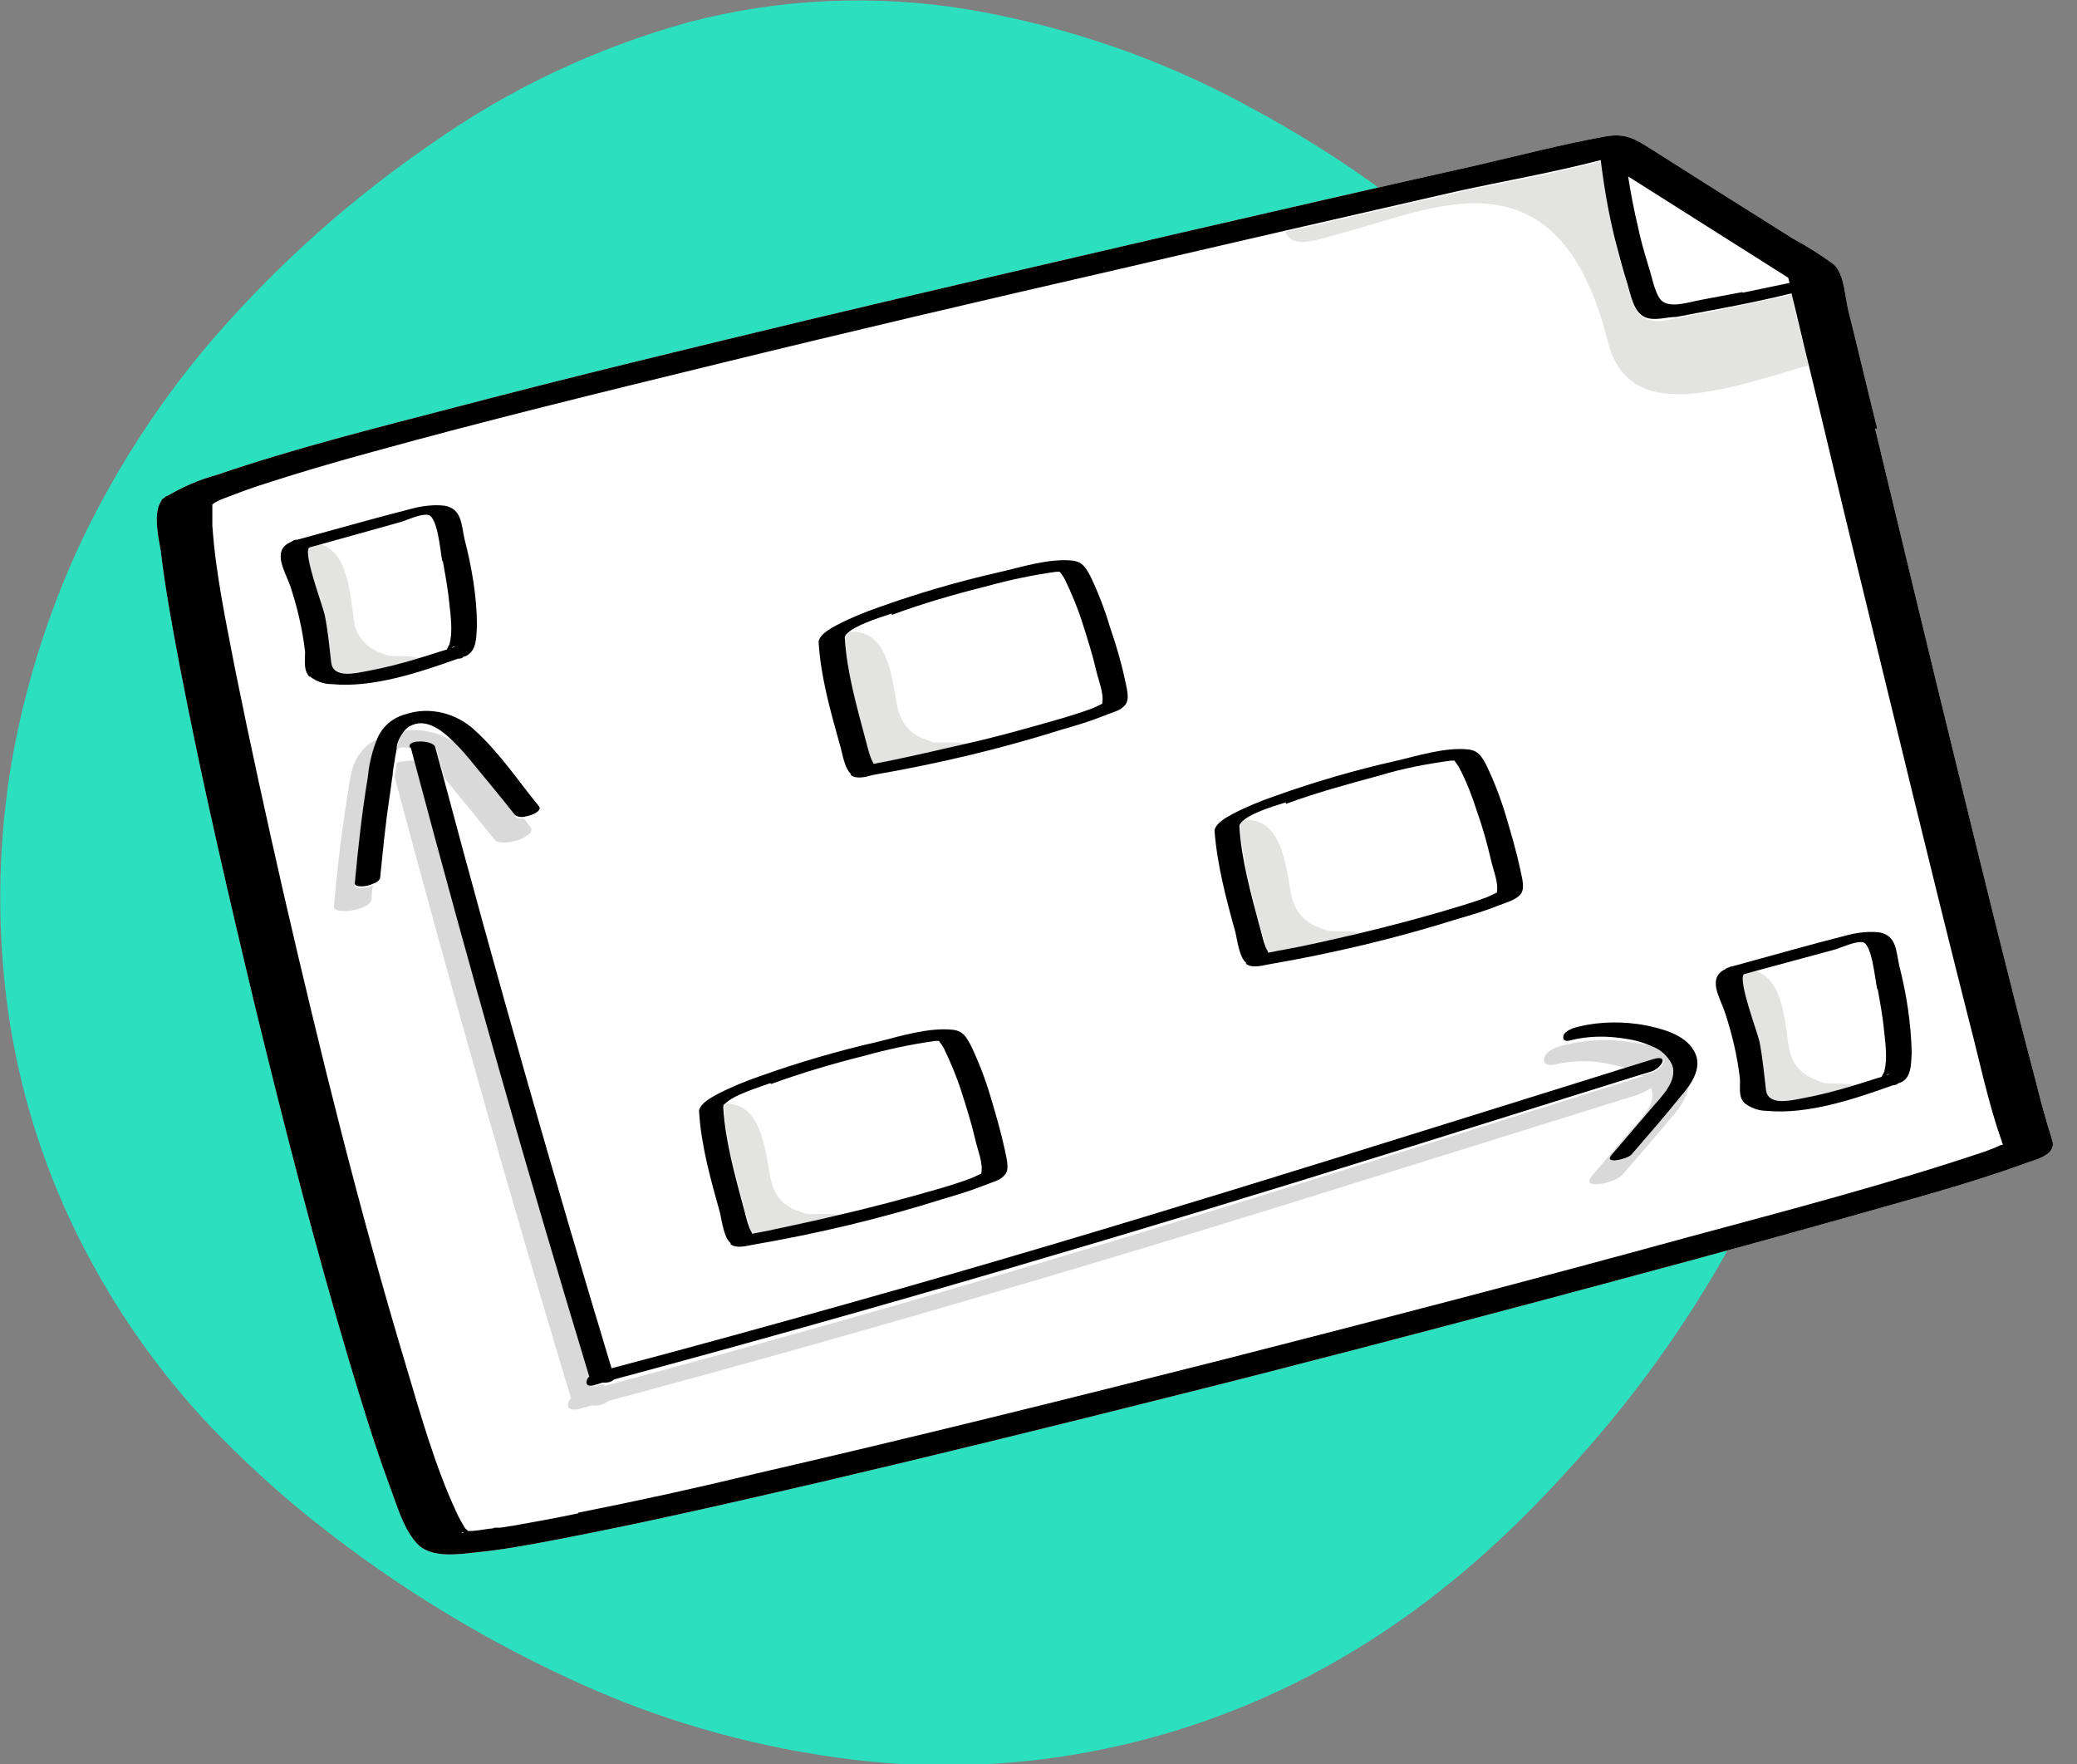 <svg viewBox="0 0 317.9 270" xmlns="http://www.w3.org/2000/svg"><rect x="0" y="0" width="317.9" height="270" fill="#808080" stroke="none"/><path d="m276.5 123.6c-2.5-13.4-7.3-26.2-14.2-37.9-8.4-14.5-18.7-27.8-30.6-39.5-12-11.8-25.6-21.9-40.4-29.8-13.3-7.3-27.8-12.3-42.8-14.9-14.3-2.4-29-1.8-43.1 1.9-14.1 3.9-27.5 10.2-39.5 18.7-12.1 8.3-23.1 18.1-32.8 29.2-8.1 9.3-14.9 19.7-20.3 30.8-5.2 10.9-8.9 22.5-11 34.4-2 11.8-2.3 23.8-.9 35.6 1.4 11.9 4.7 23.5 9.7 34.3 5.5 11.8 12.8 22.6 21.7 32 4.7 4.9 9.7 9.5 15 13.8.5.4.9.7.9.7 12.8 10.2 26.9 18.7 41.8 25.3 12.9 5.7 26.6 9.4 40.6 11.1 26.6 3.2 53.5-2.7 76.5-16.6 12.3-7.4 23-16.8 32.6-27.4 9-9.7 16.9-20.4 23.5-31.8 6.1-10.6 10.4-22 12.9-33.9 2.4-11.9 2.5-24.1.4-36z" fill="#2ce0bf"/><g fill="#fff"><path d="m287.3 65.5c-1.5-6-2.9-12-4.4-18-.5-1.9-.6-5.6-2.2-7-2-1.5-4.1-2.8-6.3-4l-11.6-7.3-10.1-6.4c-2.4-1.5-3.9-2.5-7.1-1.9-6.6 1.2-13.1 2.9-19.6 4.4-15.2 3.4-30.4 6.9-45.6 10.4-19 4.4-38 8.8-56.9 13.3-17.9 4.3-35.8 8.6-53.7 13.3-12.3 3.2-24.7 6.3-36.7 10.4-2.6.7-5.1 1.8-7.5 3.2-.2 0-.4.2-.6.4-.2 0-.3.3-.4.5-1.2 1.9-.3 5.7 0 7.5.7 5.9 1.8 11.8 2.9 17.6 3.4 17.7 7.5 35.3 11.7 52.8 4.4 18 9 36 14.3 53.8 1.9 6.3 3.8 12.6 6.1 18.8 1.1 2.9 2.2 7 4.5 9.2 2.1 1.9 6 1.4 8.5 1.1 4.3-.4 8.5-1.2 12.7-2 13.6-2.6 27-5.7 40.4-8.8 17.9-4.2 35.8-8.6 53.7-13.1 18.8-4.7 37.5-9.6 56.3-14.6 15.7-4.2 31.4-8.4 47-12.8 9.1-2.6 18.3-5 27.1-8.2 1.6-.6 4.6-1.2 4.4-3.2 0-.1-.2-.6-.2-.8-.2-.6-.4-1.3-.6-1.9-.6-2.1-1.2-4.2-1.7-6.3-4.1-15.5-7.9-31.1-11.7-46.6-4.4-17.9-8.7-35.8-13-53.7h.3z"/><path d="m118.2 181c1.1 4.1 4.7 4.4 5.3 4.8.3.2 4.3-.2 4.8.3 5.3-1.2 10.5-2.6 15.7-4.1 1.6-.5 3.3-1 4.9-1.6.5-.1.9-.3 1.3-.6.3-.2.1 0 .2-.2.3-1.4-.6-3.6-.9-5-.6-2.6-1.4-5.1-2.2-7.6-.7-2.2-1.5-4.4-2.6-6.4-.2-.4-.5-.8-.8-1.2h-.5c-3.7.5-7.4 1.2-11 2.3-4.8 1.2-9.6 2.6-14.2 4.3-1 .4-5.6 1.6-6.8 3 6 0 6.1 8.9 7 12.2z"/><path d="m62.8 111.2c-.3.2-.6.4-.8.6 2.6-.3 5.2.3 7.3 1.7-1.9-1.8-4.4-3.5-6.5-2.3z"/><path d="m137.5 108.8c1.1 4.1 4.7 4.4 5.3 4.8.4.3 5.6-.3 4.8.6 5-1.2 9.9-2.5 14.8-3.9 1.6-.5 3.3-1 4.9-1.6.5 0 .9-.3 1.3-.6.3-.2.1 0 .2-.2.3-1.4-.6-3.6-.9-4.9-.6-2.6-1.4-5.1-2.2-7.6-.7-2.2-1.5-4.4-2.6-6.4-.2-.4-.5-.8-.8-1.2h-.5c-3.7.5-7.4 1.2-11 2.3-4.8 1.2-9.6 2.6-14.2 4.3-.9.3-4.6 1.4-6.3 2.6 6.4-.4 6.4 8.8 7.3 12.1v-.3z"/><path d="m197.8 137.6c1.1 4.1 4.7 4.4 5.3 4.8.4.3 5.5-.3 4.8.6 5-1.2 10-2.5 14.9-4 1.6-.5 3.3-1 4.9-1.6.5-.1.9-.3 1.3-.6.3-.2.1 0 .2-.2.3-1.4-.6-3.6-.9-4.9-.6-2.6-1.4-5.1-2.2-7.6-.7-2.2-1.5-4.4-2.6-6.4-.2-.4-.5-.8-.8-1.2h-.5c-3.7.4-7.4 1.2-11 2.3-4.8 1.2-9.6 2.6-14.2 4.3-.9.3-4.6 1.4-6.3 2.6 6.3-.3 6.4 8.8 7.3 12.1z"/><path d="m61 114.6s-.2 0-.2.2c0 .6-.2 1.3-.3 1.9 1-.3 2-.4 3-.2l-.5-1.9c-.6-.3-1.3-.3-1.9 0z"/><path d="m71 234.5c-.6 0-.3.3 0 0z"/><path d="m187.2 208.2c23.9-6.1 47.7-12.3 71.4-18.8 15.2-4.1 30.5-8.1 45.4-13.1.8-.3 1.6-.6 2.4-.9h.3c0-.3-.1-.4-.2-.6-2.1-6-3.4-12.3-5-18.4-6-23.7-11.8-47.4-17.5-71.1-2.4-9.8-4.8-19.6-7.1-29.5-13.5 4-27.6 9-30.7-3.6-7.4-29.5-25.9-20.6-39.4-17-6.3 1.7-8.7 2.6-10 .2-8.6 2-17.2 4-25.9 6-20.5 4.7-40.9 9.6-61.4 14.5-17.6 4.3-35.2 8.6-52.2 13.3-5.9 1.6-11.7 3.3-17.5 5.2-1.8.6-3.7 1.2-5.5 2l-.5.2-.8.4-.5.2v3.2c.5 7.4 2.1 14.8 3.5 22.1 2.2 11.4 4.8 22.8 7.4 34.2 5.6 24.3 11.6 48.6 18.8 72.6 2.2 7.4 4.4 15.2 7.6 22.1.4.9.9 1.8 1.4 2.6 0 .2.3.3.4.5h.7c1-.1 2-.3 3.1-.4h1.1c.7-.2 1.3-.4 2-.5 3.3-.6 6.7-1.2 10-1.9 9.2-1.8 18.3-3.9 27.4-6 23.8-5.5 47.6-11.4 71.3-17.5zm76.8-53.3c-.7-2.2-2.8-5.3.1-6.6.1 0 .2-.1.4-.2.2 0 .4-.1.6-.2 5.9-1.6 11.8-3.4 17.7-4.8 1.6-.5 3.3-.6 4.9-.4 2.6.5 2.5 2.9 3 5.1 1.1 4.3 1.8 8.8 1.9 13.3 0 1.3 0 3.1-1 4.1-.3.3-.7.5-1.1.6-.1.2-.6.2-.8.3-5.9 2.1-13 4.5-19.3 3.9-1.2 0-2.4-.4-3.4-1.2-.9-1-.6-2.6-.7-3.8-.5-3.4-1.2-6.8-2.3-10.1zm-78.2-27.6v-.2c.2-1.2 1.8-1.9 2.7-2.4 2.1-1.1 4.3-2.1 6.6-2.8 6-2.1 12-3.9 18.2-5.3 3.5-.8 7.8-2.2 11.4-1.8 1.5.2 2.1 1.1 2.7 2.4 1.2 2.5 2.2 5.1 3 7.8.9 2.7 1.6 5.4 2.2 8.2.2 1.1.8 2.8 0 3.8s-2.4 1.3-3.4 1.7c-2 .8-4.1 1.4-6.1 2-9.6 3-19.3 5.3-29.1 7-1 .1-2.6.6-3.4-.1-1.1-.9-1.4-3.4-1.7-4.7-1.4-5.1-2.8-10.4-3.2-15.6zm-60.5-28.9v-.2c.2-1.2 1.8-1.9 2.7-2.4 2.1-1.1 4.3-2.1 6.6-2.8 6-2.1 12.1-3.9 18.2-5.3 3.5-.8 7.8-2.2 11.4-1.8 1.5.2 2.1 1.1 2.7 2.4 1.2 2.5 2.2 5.1 3 7.8.9 2.7 1.6 5.4 2.2 8.2.2 1.1.8 2.8 0 3.8s-2.3 1.3-3.4 1.7c-2 .7-4 1.4-6.1 2-9.6 3-19.3 5.3-29.1 7-1 .2-2.6.6-3.4 0-1.1-.9-1.4-3.4-1.7-4.7-1.4-5.1-2.8-10.4-3.2-15.6h.1zm-18.4 71.8v-.2c.2-1.1 1.8-1.9 2.7-2.4 2.1-1.1 4.3-2.1 6.6-2.8 6-2.1 12.1-3.9 18.2-5.3 3.5-.8 7.8-2.2 11.4-1.8 1.5.2 2.1 1.1 2.7 2.4 1.2 2.5 2.2 5.1 3 7.8.9 2.7 1.6 5.4 2.2 8.2.2 1.1.8 2.8 0 3.8s-2.3 1.3-3.4 1.7c-2 .8-4.1 1.4-6.1 2-9.6 3-19.3 5.3-29.2 7-1 .1-2.6.6-3.4-.1-1.1-.9-1.4-3.4-1.7-4.7-1.3-5.1-2.8-10.4-3.1-15.6zm-62.5-80.7c-.7-2.2-2.8-5.3 0-6.6l.4-.2c.2 0 .4 0 .7-.2 5.9-1.6 11.8-3.3 17.7-4.8 1.6-.5 3.3-.6 4.9-.4 2.6.5 2.5 2.9 3 5.1 1.1 4.3 1.8 8.8 1.9 13.3 0 1.3 0 3.1-1 4.1s-.7.5-1.1.6-.6.2-.8.3c-5.9 2.1-13 4.5-19.3 3.9-1.2 0-2.4-.4-3.4-1.2-.9-1-.6-2.6-.7-3.8-.5-3.4-1.2-6.8-2.3-10.1zm45.8 125.7-1.8.5c-.9.2-2 .1-1.7-1 0-.2.2-.4.4-.6-9.5-31.6-18.5-63.3-27-95.1-.2 1.2-.4 2.3-.5 3.5-.6 4-1 8.1-1.4 12.1 0 .4-.5.8-1 1 0 .6 0 1.3-.2 2-.2 2-6 2.6-5.8 1.3.5-5.5 1.1-11 2-16.5.4-2.3.5-5.1 2-7 .7-.9 1.7-1.7 2.7-2.2.9-1.8 2.4-3.1 4.3-3.6 3.7-1.2 7.7-.2 10.5 2.4 3.8 3.3 6.7 7.8 9.9 11.7.5.6-1 1.4-2.3 1.6l1 1.3c1.1 1.4-4.4 3.2-5.5 1.9-2.4-2.9-4.7-5.9-7.1-8.7l-.6-.8c8.1 30.3 16.7 60.6 25.8 90.6 12.4-3.3 24.8-6.7 37.2-10.2 39.6-11.1 78.8-23.6 118-35.8-.9-.3-1.9-.6-2.9-.7-2.7-.5-5.5-.5-8.1.1-.9.2-2.1 0-1.6-1.1s2.5-1.8 3.6-2c3.4-.8 7-.9 10.4-.2.9.2 1.8.4 2.6.6-1.3-.5-2.6-.9-4-1.2-2.8-.5-5.7-.5-8.5.2-.7.2-1.3 0-1.1-.7s1.8-1.2 2.4-1.4c3.3-.8 6.7-.8 10.1-.2 2.5.5 6 1.4 7.4 3.8 1.2 1.9.4 3.8-.7 5.5-.4 1.7-1.3 3.3-2.5 4.6-2.5 3-5.1 6-7.7 9-1 1.2-6.6 2.5-4.6.1l5.9-6.9c1.4-1.7 4.1-4 3.1-6.5-.7.5-1.4.9-2.2 1.1l-38.8 12.1c-39.4 12.3-79 24.1-118.9 34.8-.8.6-1.8.8-2.7.6z"/><path d="m94.1 211.1c-.5.4-1.1.6-1.8.5v.3c12.2-3.2 24.3-6.6 36.5-10 41-11.6 81.5-24.5 122.2-37.2h.4c0-.1-.3-.3-.3-.3l-37.1 11.6c-39.8 12.4-79.7 24.2-119.9 35z"/><path d="m249.1 26.9c.4 2.6.9 5.1 1.5 7.7.5 2 1 4 1.6 6 .5 1.5.8 4 1.9 5.2 1.3 1.5 4.4.4 6.1 0 2.1-.4 4.3-.8 6.4-1.2 2.4-.5 4.8-1 7.1-1.5l-.2-.8-24.5-15.5h.1z"/></g><path d="m206.7 35.3c13.5-3.7 32-12.6 39.4 17 3.2 12.6 17.2 7.6 30.7 3.6-.9-3.6-1.8-7.2-2.6-10.8-3.8.8-7.5 1.6-11.3 2.4-2.1.4-4.2.8-6.3 1.2-1.5.3-3.4.8-4.9 0-1.7-.8-2.1-3.4-2.6-5-.7-2.2-1.4-4.5-1.9-6.8-1-4-1.7-8.1-2.2-12.2-7.3 1.9-14.8 3.2-22.1 4.8-8.7 2-17.5 4-26.2 6 1.3 2.5 3.7 1.6 10-.2z" fill="#e3e3e2"/><path d="m287.3 65.5c-1.5-6-2.9-12-4.4-18-.5-1.9-.6-5.6-2.2-7-2-1.5-4.1-2.8-6.3-4l-11.6-7.3-10.1-6.4c-2.4-1.5-3.9-2.5-7.1-1.9-6.6 1.2-13.1 2.9-19.6 4.4-15.2 3.4-30.4 6.9-45.6 10.4-19 4.4-38 8.8-56.9 13.3-17.9 4.3-35.8 8.6-53.7 13.3-12.3 3.2-24.7 6.3-36.7 10.4-2.6.7-5.1 1.8-7.5 3.2-.2 0-.4.2-.6.4-.2 0-.3.3-.4.5-1.2 1.9-.3 5.7 0 7.5.7 5.9 1.8 11.8 2.9 17.6 3.4 17.7 7.5 35.3 11.7 52.8 4.4 18 9 36 14.3 53.8 1.9 6.3 3.8 12.6 6.1 18.8 1.1 2.9 2.2 7 4.5 9.2 2.1 1.9 6 1.4 8.5 1.1 4.3-.4 8.5-1.2 12.7-2 13.6-2.6 27-5.7 40.4-8.8 17.9-4.2 35.8-8.6 53.7-13.1 18.8-4.7 37.5-9.6 56.3-14.6 15.7-4.2 31.4-8.4 47-12.8 9.1-2.6 18.3-5 27.1-8.2 1.6-.6 4.6-1.2 4.4-3.2 0-.1-.2-.6-.2-.8-.2-.6-.4-1.3-.6-1.9-.6-2.1-1.2-4.2-1.7-6.3-4.1-15.5-7.9-31.1-11.7-46.6-4.4-17.9-8.7-35.8-13-53.7h.3zm-216.3 169c-.3.3-.6 0 0 0zm17.5-2.9c-3.3.7-6.6 1.3-10 1.9-.7.1-1.3.2-2 .3h-.9c0 .1-.2.1-.2.1-1 .1-2 .3-3.1.4h-.7c0-.1-.3-.3-.4-.4-.5-.8-1-1.7-1.4-2.6-3.2-6.9-5.4-14.7-7.6-22.1-7.2-23.9-13.2-48.2-18.8-72.5-2.6-11.4-5.1-22.8-7.4-34.2-1.4-7.3-3-14.7-3.5-22.1v-3.2l.4-.3.8-.4.5-.2c1.8-.7 3.7-1.4 5.5-2 5.8-1.9 11.6-3.6 17.5-5.2 17-4.7 34.6-9 52.2-13.3 20.4-5 40.9-9.8 61.4-14.5 8.6-2 17.2-4 25.9-6s17.5-4 26.2-6c7.3-1.6 14.8-2.9 22.1-4.8.5 4.1 1.2 8.2 2.2 12.2.6 2.3 1.2 4.6 1.9 6.8.5 1.6.9 4.2 2.6 5 1.4.7 3.4 0 4.9 0 2.1-.4 4.2-.8 6.3-1.2 3.8-.7 7.6-1.5 11.3-2.4.9 3.6 1.7 7.2 2.6 10.8 2.4 9.8 4.7 19.7 7.1 29.5 5.8 23.7 11.5 47.5 17.5 71.1 1.6 6.1 2.9 12.5 5 18.4 0 .2.1.3.2.5h-.3c-.8.4-1.6.7-2.4 1-14.9 5-30.2 9-45.4 13.1-23.7 6.5-47.5 12.7-71.4 18.8-23.7 6-47.4 11.9-71.3 17.4-9.1 2.2-18.2 4.2-27.3 6v.2zm178.2-186.9c-2.1.4-4.3.8-6.4 1.2-1.7.3-4.8 1.4-6.1 0-1-1.2-1.4-3.8-1.9-5.2-.6-2-1.2-4-1.6-6-.6-2.5-1.1-5.1-1.5-7.7l24.5 15.5.2.8c-2.4.5-4.8 1-7.2 1.5z"/><path d="m314.6 174.6q0 .2 0 0z"/><path d="m250.5 167.6c.8-.3 1.6-.7 2.2-1.1 1 2.5-1.7 4.8-3.1 6.5l-5.9 6.9c-2 2.4 3.6 1.1 4.6-.1 2.6-3 5.2-6 7.7-9 1.2-1.3 2.1-2.8 2.5-4.6-.3.5-.7 1-1.1 1.4-2.5 3.1-5.2 6-7.7 9.1-.7.8-4.4 1.7-3 0l5.9-6.9c1.5-1.8 4.3-4.2 3.3-6.9-.6-1.2-1.6-2.2-2.9-2.7-.9-.3-1.7-.5-2.6-.6-3.5-.6-7-.6-10.4.2-1.1.2-3.2.8-3.6 2s.7 1.3 1.6 1.1c2.7-.6 5.4-.7 8.1-.1 1 .2 1.9.4 2.9.7l4.2-1.3c2.6-.8 1.3 1.3-.3 1.9l-1.7.5.3.2h-.4c-40.7 12.8-81.2 25.7-122.2 37.3-12.1 3.4-24.3 6.8-36.4 10v-.3l-1.3.3c-.7.2-1.3 0-1.1-.7 0-.2.2-.4.4-.6-9.5-31.3-18.4-62.7-26.8-94.3-1-.2-2 0-3 .2 0 .7-.2 1.4-.3 2.2 8.5 31.9 17.5 63.6 27 95.1-.2.2-.3.4-.4.6-.4 1.1.7 1.3 1.7 1l1.8-.5c.9.1 1.9-.1 2.6-.7 39.9-10.7 79.5-22.4 118.9-34.8l38.8-12.1h-.3z" fill="#d9d9d9"/><path d="m54.3 135.3c.5-5.5 1.1-10.9 2-16.3.2-2 .7-4 1.5-5.9-1.1.5-2 1.2-2.7 2.2-1.5 1.9-1.6 4.7-2 7-.9 5.5-1.5 11-2 16.5 0 1.2 5.7.6 5.8-1.3 0-.7 0-1.3.2-2-1.1.5-2.9.6-2.8 0z" fill="#d9d9d9"/><path d="m78.9 124.8c-2.4-2.9-4.7-5.8-7.1-8.7-.8-.9-1.6-1.8-2.4-2.6-2.2-1.4-4.8-2-7.4-1.7-.7.9-1.2 1.9-1.3 3l.2-.2c.6-.3 1.4-.3 2 0-.3-1.2 3.6-1.1 3.9 0 .4 1.5.8 2.9 1.2 4.4l.6.8c2.4 2.9 4.8 5.8 7.1 8.7 1.1 1.3 6.6-.5 5.5-1.9l-1-1.3c-.5 0-1 0-1.4-.4h.1z" fill="#d9d9d9"/><path d="m62.9 114.5.5 1.9c8.4 31.6 17.3 63 26.8 94.3-.2.1-.3.3-.4.6-.2.7.4.9 1.1.7l1.3-.4c.6 0 1.3 0 1.8-.5 40.2-10.8 80.2-22.6 119.9-35l37.1-11.6 1.7-.5c1.6-.5 2.9-2.7.3-1.9l-4.2 1.3c-39.2 12.2-78.4 24.7-118 35.8-12.4 3.5-24.7 6.9-37.2 10.2-9.1-30.1-17.7-60.3-25.8-90.7-.4-1.5-.8-2.9-1.2-4.4-.3-1-4.2-1.2-3.9 0z"/><path d="m255.9 162.9c1 2.6-1.8 5.1-3.3 6.9l-5.9 6.9c-1.4 1.6 2.4.7 3 0 2.6-3 5.2-6 7.7-9.1.4-.4.7-.9 1.1-1.4 1.1-1.6 1.9-3.6.7-5.5-1.4-2.4-4.9-3.3-7.4-3.8-3.3-.6-6.8-.6-10.1.2-.6.1-2.2.6-2.4 1.4s.4.9 1.1.7c2.8-.7 5.7-.7 8.6-.2 1.4.2 2.7.6 4 1.2 1.3.5 2.3 1.5 2.9 2.7z"/><path d="m60.4 116.6c0-.6.2-1.2.3-1.9 0-1.1.6-2.1 1.3-3 .2-.2.5-.5.8-.6 2.2-1.2 4.6.4 6.5 2.3s1.6 1.7 2.4 2.6c2.4 2.9 4.8 5.8 7.1 8.7.4.3.9.4 1.4.3 1.3-.2 2.8-.9 2.3-1.6-3.2-3.9-6.1-8.3-9.9-11.7-2.8-2.6-6.9-3.6-10.5-2.4-1.9.5-3.5 1.8-4.3 3.6-.8 1.9-1.3 3.9-1.5 6-.9 5.4-1.5 10.9-2 16.3 0 .6 1.7.6 2.9 0 .6-.2 1-.6 1-1 .4-4 .8-8.1 1.4-12.1.2-1.2.3-2.3.5-3.5 0-.7.2-1.4.3-2.2z"/><path d="m142.8 113.6c-.6-.4-4.1-.7-5.3-4.8-.9-3.3-1-12.5-7.3-12.1-.5.4-.9.7-.9 1.1.4 5.1 1.8 10.3 3.1 15.3.3 1 .6 2.1.9 3.1.1.3.2.6.4.9l2.1-.4c3.9-.8 7.8-1.6 11.7-2.6.8-.8-4.4-.3-4.8-.5z" fill="#e3e3e2"/><path d="m123.4 185.8c-.6-.4-4.2-.7-5.3-4.8-.9-3.3-1-12.2-7-12.1-.2.2-.3.4-.3.6.3 5.1 1.8 10.4 3.1 15.3.3 1.1.6 2.1.9 3.1 0 .4.3.7.4.9.7-.1 1.4-.3 2.2-.4 3.6-.7 7.2-1.5 10.8-2.4-.5-.5-4.4 0-4.8-.3z" fill="#e3e3e2"/><path d="m203.1 142.4c-.6-.4-4.1-.7-5.3-4.8-.9-3.3-1-12.4-7.2-12.1-.5.3-.8.7-.8 1.1.4 5.1 1.8 10.4 3.1 15.3.3 1 .6 2.1.9 3.1.1.4.3.7.4.9.7-.1 1.4-.3 2.1-.4 3.9-.8 7.7-1.6 11.6-2.5.7-.8-4.4-.3-4.8-.6z" fill="#e3e3e2"/><path d="m130.2 118.6c.8.7 2.4.3 3.4 0 9.9-1.7 19.6-4 29.1-7 2.1-.6 4.1-1.2 6.1-2s2.6-.8 3.4-1.7.2-2.7 0-3.8c-.6-2.8-1.4-5.5-2.3-8.1-.8-2.7-1.8-5.3-3-7.8-.7-1.3-1.2-2.2-2.7-2.4-3.6-.4-7.9 1-11.4 1.8-6.2 1.4-12.3 3.2-18.2 5.3-2.3.8-4.5 1.7-6.6 2.8-.9.5-2.4 1.3-2.7 2.4v.2c.3 5.2 1.8 10.5 3.2 15.5.4 1.2.7 3.8 1.8 4.7h-.1zm6.3-24.5c4.6-1.7 9.4-3.1 14.2-4.3 3.6-1 7.3-1.8 11-2.3h.5c.3.4.6.8.8 1.2 1 2.1 1.9 4.2 2.6 6.4.8 2.5 1.6 5 2.2 7.6.3 1.3 1.2 3.5.9 4.9 0 .3.1 0-.2.2-.4.2-.8.4-1.3.6-1.6.6-3.2 1.1-4.9 1.6-4.9 1.4-9.8 2.8-14.8 3.9-3.9.9-7.8 1.8-11.7 2.6l-2.1.4c-.1-.3-.3-.6-.4-.9-.4-1-.6-2.1-.9-3.1-1.3-4.9-2.8-10.2-3.1-15.3 0-.4.4-.7.9-1.1 1.7-1.2 5.4-2.3 6.3-2.6z"/><path d="m111.8 190.4c.8.7 2.4.3 3.4.1 9.9-1.7 19.6-4 29.1-7 2-.6 4.1-1.2 6.1-2s2.6-.8 3.4-1.7.2-2.7 0-3.8c-.6-2.8-1.4-5.5-2.2-8.2s-1.8-5.3-3-7.8c-.7-1.3-1.2-2.2-2.7-2.4-3.6-.4-7.9.9-11.4 1.8-6.2 1.4-12.3 3.2-18.2 5.3-2.3.8-4.5 1.7-6.6 2.8-.9.5-2.4 1.3-2.7 2.4v.2c.3 5.2 1.8 10.5 3.2 15.5.3 1.3.6 3.9 1.7 4.7h-.1zm6.2-24.5c4.7-1.7 9.4-3.1 14.2-4.3 3.6-1 7.3-1.8 11-2.3h.5c.3.4.6.8.8 1.2 1 2.1 1.9 4.2 2.6 6.4.8 2.5 1.6 5 2.2 7.6.3 1.4 1.2 3.5.9 5 0 .3.1 0-.2.2-.4.2-.9.4-1.3.6-1.6.6-3.2 1.1-4.9 1.6-5.2 1.5-10.4 2.9-15.7 4.1-3.6.9-7.2 1.6-10.8 2.4-.7.1-1.4.3-2.2.4 0-.2-.3-.6-.4-.9-.4-1-.6-2.1-.9-3.1-1.3-4.9-2.8-10.2-3.1-15.3 0-.2 0-.5.3-.6 1.3-1.4 5.8-2.7 6.8-3.1h.2z"/><path d="m190.7 147.5c.9.7 2.4.3 3.4.1 9.9-1.7 19.6-4 29.1-7 2.1-.6 4.1-1.2 6.1-2 1-.4 2.6-.8 3.4-1.7s.2-2.7 0-3.8c-.6-2.8-1.4-5.5-2.2-8.2s-1.8-5.3-3-7.8c-.7-1.3-1.2-2.2-2.7-2.4-3.6-.4-7.9 1-11.4 1.8-6.2 1.4-12.3 3.2-18.2 5.3-2.3.8-4.5 1.7-6.6 2.8-.9.5-2.4 1.3-2.7 2.4v.2c.4 5.2 1.8 10.5 3.2 15.5.3 1.3.6 3.9 1.7 4.7h-.1zm6.2-24.5c4.6-1.7 9.4-3 14.2-4.3 3.6-1.1 7.3-1.8 11-2.3h.5c.3.4.6.8.8 1.2 1.1 2.1 1.9 4.2 2.6 6.4.9 2.5 1.6 5 2.2 7.6.3 1.4 1.2 3.5.9 4.9 0 .3.1 0-.2.2-.4.2-.9.4-1.3.6-1.6.6-3.2 1.1-4.9 1.6-4.9 1.5-9.9 2.8-14.9 4-3.9.9-7.7 1.8-11.6 2.5-.7.1-1.4.3-2.1.4 0-.2-.3-.6-.4-.9-.4-1-.6-2.1-.9-3.1-1.3-4.9-2.8-10.2-3.1-15.3 0-.4.3-.7.8-1.1 1.7-1.3 5.4-2.3 6.3-2.6v.2z"/><path d="m69.1 99.2h.2c.6-.3.2-.2-.2 0z" fill="#fff"/><path d="m61.3 79.9-12.2 3.3c4.6 1.3 4.5 9.1 5.2 12.1 1 4.2 4.6 4.6 5.1 5 .3.2 4.1 0 4.8.4 1.4-.4 2.8-.9 4.2-1.3 0-.2.3-.7.4-.8.6-1.8.2-4.1 0-6-.2-2.2-.6-4.4-1-6.6-.3-1.5-.7-7-2.2-7.2-1.2-.2-3.2.8-4.3 1.1z" fill="#fff"/><path d="m54.3 95.4c-.7-3-.6-10.7-5.2-12.1l-1.8.5c-.9 1 2.1 8.9 2.4 10.3.6 2.5.7 4.9 1 7.3s3.8 1.6 5.5 1.3c2.7-.5 5.3-1.2 7.9-2-.7-.4-4.4-.2-4.8-.4-.5-.3-4.1-.8-5.1-4.9z" fill="#e3e3e2"/><path d="m47.4 103.5c1 .8 2.2 1.2 3.4 1.2 6.3.6 13.4-1.8 19.3-3.9.2 0 .7 0 .8-.3s0 0 0 0c.4 0 .8-.3 1.1-.6 1-1 .9-2.8 1-4.1 0-4.5-.8-9-1.9-13.3-.5-2.2-.4-4.6-3-5.1-1.6-.2-3.3 0-4.9.4-5.9 1.5-11.8 3.2-17.7 4.8-.2 0-.5 0-.7.2l-.4.2c-2.8 1.3-.8 4.4 0 6.6 1.1 3.3 1.9 6.7 2.3 10.2 0 1.3-.3 2.8.7 3.8zm20.4-17.5c.4 2.2.8 4.4 1 6.6.2 1.8.5 4.1 0 6 0 0-.3.5-.4.8-1.4.4-2.8.9-4.2 1.3-2.6.8-5.3 1.5-8 2-1.7.3-5.2 1.2-5.5-1.3s-.5-4.9-1-7.3c-.3-1.4-3.3-9.3-2.4-10.3l1.8-.5 12.2-3.4c1-.3 3.1-1.3 4.2-1.1 1.5.2 1.9 5.7 2.2 7.1h.1zm1.3 13.1c.4-.2.8-.3.2 0z"/><path d="m280.9 145.3-12.2 3.3c4.6 1.4 4.5 9.1 5.2 12.1 1 4.2 4.5 4.6 5.1 5 .3.2 4.1 0 4.8.4 1.4-.4 2.8-.9 4.2-1.3 0-.2.3-.6.4-.8.5-1.8.2-4.1 0-6-.2-2.2-.6-4.4-1-6.6-.3-1.4-.7-6.9-2.2-7.2-1.1-.2-3.2.8-4.2 1.1z" fill="#fff"/><path d="m288.7 164.5h.2c.6-.3.2-.2-.2 0z" fill="#fff"/><path d="m273.9 160.7c-.7-3-.6-10.7-5.2-12.1l-1.8.5c-.9 1 2.1 8.9 2.4 10.3.6 2.5.7 4.9 1 7.4s3.8 1.6 5.5 1.3c2.7-.5 5.3-1.2 8-2-.7-.4-4.4-.2-4.8-.4-.5-.4-4.1-.8-5.1-4.9z" fill="#e3e3e2"/><path d="m267 168.8c1 .8 2.2 1.2 3.4 1.2 6.3.6 13.4-1.8 19.3-3.9.2 0 .7-.1.8-.3.4-.1.8-.3 1.1-.6 1-1 .9-2.8 1-4.1-.1-4.5-.8-9-1.9-13.3-.5-2.2-.4-4.6-3-5.1-1.6-.2-3.3 0-4.9.4-5.9 1.5-11.8 3.2-17.7 4.8-.2 0-.4.1-.6.2-.1 0-.3.1-.4.2-2.9 1.4-.8 4.4-.1 6.6 1.1 3.3 1.9 6.7 2.3 10.1.1 1.3-.3 2.8.7 3.8zm20.4-17.4c.4 2.2.8 4.4 1 6.6.2 1.9.5 4.1 0 6 0 .1-.3.5-.4.8-1.4.4-2.8.9-4.2 1.3-2.6.8-5.3 1.5-8 2-1.7.3-5.2 1.2-5.5-1.3s-.5-4.9-1-7.4c-.3-1.4-3.3-9.3-2.4-10.3l1.8-.5 12.2-3.3c1-.3 3.1-1.3 4.2-1.1 1.4.2 1.9 5.7 2.2 7.1zm1.3 13.1c.5-.2.8-.3.2 0z"/></svg>